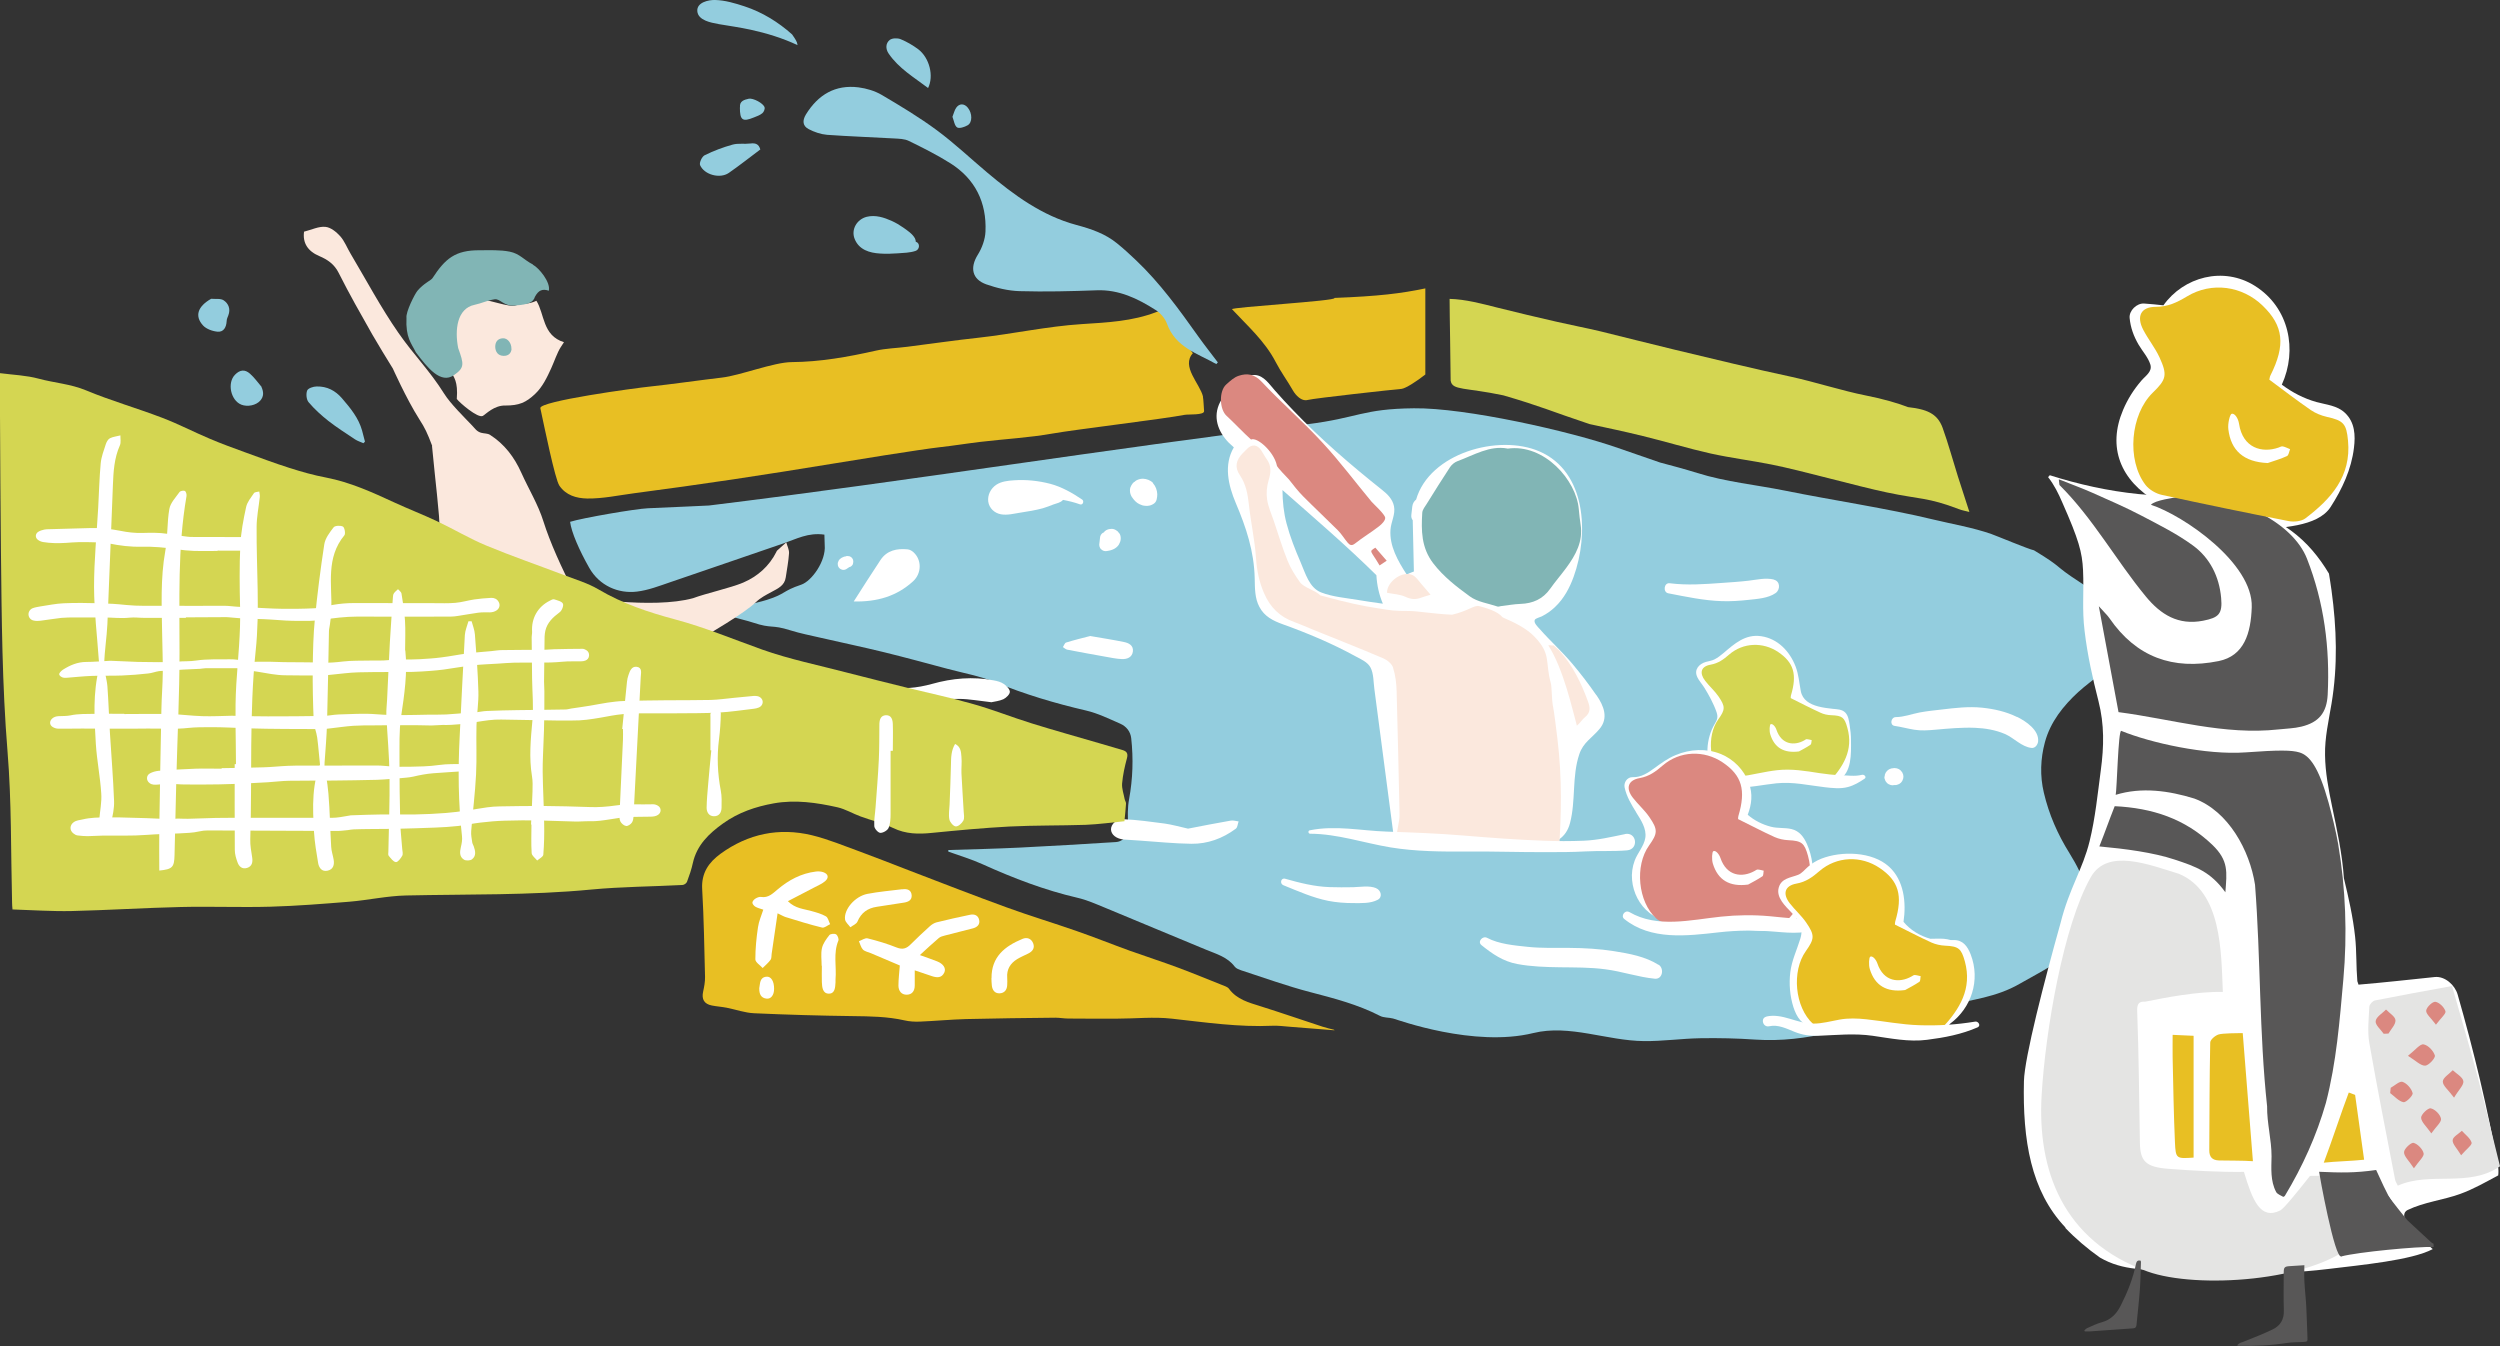 <?xml version="1.0" encoding="UTF-8"?>
<svg id="_レイヤー_2" data-name="レイヤー 2" xmlns="http://www.w3.org/2000/svg" viewBox="0 0 236.05 127.09">
  <rect x="0" y="0" width="236.05" height="127.09" fill="#333333" stroke="none"/>
  <defs>
    <style>
      .cls-1 {
        fill: #585757;
      }

      .cls-2 {
        fill: #d4d652;
      }

      .cls-3 {
        fill: #81b5b5;
      }

      .cls-4 {
        fill: #db8880;
      }

      .cls-5 {
        fill: #fbe8dd;
      }

      .cls-6 {
        fill: #e4e4e3;
      }

      .cls-7 {
        fill: #93cdde;
      }

      .cls-8 {
        fill: #fff;
      }

      .cls-9 {
        fill: #e8bf23;
      }
    </style>
  </defs>
  <g id="_デザイン" data-name="デザイン">
    <g>
      <g>
        <path class="cls-8" d="M183.78,60.74c.1-.07.08-.3.11-.45-.16-.03-.31-.09-.47-.09-.08,0-.17.07-.25.12-.95.53-2.19.43-2.68-1.03-.11-.34-.39-.62-.56-.53-.1.05-.14.63-.03.98.39,1.28,1.3,1.84,2.78,1.64.37-.21.76-.4,1.11-.64Z"/>
        <path class="cls-8" d="M179.12,73.48c.12-.08.1-.37.14-.56-.19-.04-.38-.11-.58-.11-.1,0-.21.09-.31.15-1.16.66-2.69.53-3.3-1.27-.14-.41-.48-.76-.69-.65-.12.06-.17.78-.04,1.21.48,1.57,1.6,2.26,3.42,2.02.46-.26.93-.49,1.36-.79Z"/>
        <path class="cls-8" d="M194.3,83.69c.12-.08.1-.37.14-.56-.19-.04-.38-.11-.58-.11-.1,0-.21.09-.31.15-1.16.66-2.69.53-3.3-1.27-.14-.41-.48-.76-.69-.65-.12.06-.17.78-.04,1.21.48,1.57,1.6,2.26,3.42,2.02.46-.26.93-.49,1.36-.79Z"/>
      </g>
      <g>
        <path class="cls-7" d="M196.27,65.31c.63-.58,1.34-1.08,1.99-1.63,2.48-2.1,2.02-6.37-.59-7.88-.46-.27-.9-.58-1.35-.87-2.5-1.62-1.44-1.26-4.27-2.97-.48-.09-3.57-1.38-4.03-1.54-1.78-.62-3.67-.93-5.49-1.37-4.29-1.04-9.64-1.84-13.97-2.72-2.77-.56-5.58-.82-8.3-1.67-1.16-.36-2.34-.68-3.52-.99-1.32-.46-2.64-.91-3.96-1.37-4.53-1.59-14.42-3.81-19.28-3.75-4.89.05-5.25.91-10.09,1.51-19.09,2.35-37.38,5.33-56.47,7.67-.72.03-1.43.06-2.15.1-1.21.05-2.41.11-3.62.16-1.17.05-6.21.92-7.34,1.28.12.97.85,2.66,1.81,4.35s2.75,2.45,4.49,2.24c1.09-.13,2.13-.54,3.16-.89,1.26-.43,2.51-.86,3.77-1.29,2.27-.78,4.54-1.56,6.82-2.34,1.35-.46,2.43-1.08,3.96-.86,0,.05.03.95.03,1,.13,1.49-1.23,3.4-2.23,3.73-1.79.6-1.43.86-3.23,1.43-1.15.36-3.13.71-4.28,1.09,0,.06,0,.12.01.18.4.13.8.27,1.21.39.57.17,1.16.29,1.73.48,1.87.62,1.69.15,3.56.74.92.29,1.87.47,2.81.69,2,.46,4.01.88,6.01,1.37,1.99.49,3.98,1.03,5.96,1.56,1.53.41,3.11.69,4.56,1.28,2.79,1.14,5.64,1.99,8.57,2.67,1.11.26,2.17.78,3.22,1.24.57.25.97.73,1.04,1.38.21,1.92.15,3.83-.2,5.74-.15.8-.14,1.65-.08,2.46.06.83-.38,1.55-1.19,1.6-3.01.19-6.03.37-9.05.52-2.25.11-4.5.16-6.75.23,0,.05,0,.1,0,.15,1.08.39,2.2.72,3.25,1.2,2.9,1.31,5.85,2.44,8.95,3.16.87.2,1.7.57,2.53.91,3.2,1.32,6.39,2.67,9.6,3.99.99.41,2.03.69,2.72,1.61.13.17.39.26.61.34,2.16.7,4.3,1.48,6.49,2.05,2.26.59,4.51,1.17,6.61,2.25.36.19.83.14,1.24.25.44.12,7.63,2.75,13.24,1.37,3.41-.84,6.95.73,10.44.76,1.78.02,3.55-.24,5.33-.27,1.73-.03,3.47.01,5.2.13,2.43.16,4.79-.13,7.14-.69,3.63-.85,7.25-1.75,10.9-2.54,2.35-.51,4.74-.79,6.87-2.02,1.04-.6,2.11-1.15,3.13-1.79,2.35-1.46,3.96-3.97,3.22-7.02-.3-1.24-.93-2.44-1.61-3.54-1.12-1.79-1.94-3.67-2.42-5.71-.38-1.6-.32-3.21.1-4.77.52-1.92,1.73-3.43,3.16-4.75Z"/>
        <g>
          <g>
            <path class="cls-9" d="M113.59,37.45c-.29-1.22-2.09-2.85-.96-4.1-.23-.28-.4-.6-.67-.79-1.07-.81-1.71-1.78-1.23-3.24-.61.05-1.12-.02-1.54.14-2.26.88-4.68.99-7.02,1.14-3.31.21-6.53.93-9.8,1.29-2.23.24-4.46.57-6.69.85-1,.13-2.02.15-2.99.37-2.62.59-5.24,1.06-7.94,1.08-1.68.01-4.89,1.27-6.58,1.46-1.74.2-4.99.66-6.73.84-1.49.15-10.56,1.39-10.42,2.05.36,1.67,1.39,6.74,1.8,7.32.62.9,1.58,1.19,2.63,1.21,1.47.02,2.99-.31,4.44-.5,1.53-.2,3.05-.41,4.57-.62,3.15-.44,6.31-.91,9.45-1.41,1.51-.24,3.02-.48,4.53-.73,1.6-.27,8.6-1.4,10.34-1.59,1.27-.14,2.54-.35,3.81-.5,2.27-.27,4.57-.39,6.82-.79,2.08-.37,10.57-1.39,12.44-1.76.36-.07,1.88.05,1.84-.36-.02-.22-.06-1.14-.11-1.36Z"/>
            <path class="cls-9" d="M125.99,28.14c.31.27-9.84.86-9.66,1.06,1.47,1.58,3.1,3.01,4.12,4.98.48.93,1.11,1.78,1.63,2.69.26.46.82,1.04,1.36.9.72-.18,8.14-.99,8.88-1.05.41-.04,1.49-.75,2.26-1.36v-8.13c-2.28.48-4.4.74-8.58.9Z"/>
            <path class="cls-5" d="M28.71,21.86c-.15,1.08.35,1.86,1.44,2.32.76.32,1.42.76,1.83,1.59.99,1.97,2.08,3.89,3.17,5.81.46.8,1.46,2.45,1.95,3.23-.1-.22,1.25,2.83,2.5,4.79.53.82.74,1.27,1.2,2.48-.02.03,0,.08,0,.13.08.83.17,1.66.25,2.49.14,1.34.29,2.68.4,4.02.07.85.03,1.72.14,2.56.32,2.48.84,4.9,2.28,7.02.1.15.23.31.38.41,2.37,1.55,5.03,2.46,7.66,3.42,1.39.5,2.79.97,4.16,1.51.87.34,1.66.77,2.65.33.81-.35,1.77-.39,2.55-.8,1.72-.91,3.37-1.95,5.04-2.95.46-.27,3.98-2.31,5.07-3.37.42-.41.97-.69,1.49-.97.59-.32,1.21-.59,1.32-1.36.11-.76.26-1.52.31-2.28.02-.34-.17-.69-.26-1.03-.29.26-.58.52-.87.78-.03.03-.05.07-.06.11-.68,1.36-1.77,2.32-3.14,2.91-1.18.5-3.53,1.02-4.73,1.47-3.76,1.04-11.05-.05-11.12-.36-1.33-2.54-2.4-4.96-3.01-6.89-.5-1.6-1.4-3.06-2.09-4.6-.66-1.47-1.59-2.7-2.95-3.57-.23-.15-.57-.12-.85-.2-.41-.12-.57-.4-.83-.67-.78-.82-2.06-2.07-2.66-3.03-1.38-2.2-2.83-3.6-4.31-5.73-1.66-2.39-3.03-4.97-4.52-7.48-.33-.55-.56-1.18-.98-1.65-.36-.4-.9-.84-1.4-.88-.63-.06-1.28.27-2.03.46Z"/>
            <path class="cls-5" d="M50.65,28.4c-.81.38-1.16.18-1.95.43-.7.22-2.41-.55-3.15-.49-1.61.12-2.46,1.63-2.74,3.03-.15.73.16,2.09.01,2.82-.03.16-.4.69-.3.82.34.61.74.98.61,2.66.26.35,1.99,1.85,2.46,1.6.27-.15,1.06-1.01,2.13-.98,1.27,0,1.93-.26,2.82-1.11.68-.64,1.12-1.56,1.51-2.42.25-.54.57-1.49.9-1.99.09-.13.17-.26.3-.46-2.05-.63-1.82-2.69-2.61-3.92Z"/>
            <g>
              <path class="cls-7" d="M19.92,28.22c-1.24.71-1.57,1.61-.75,2.51.31.34.91.55,1.39.59.56.04.81-.43.84-.99,0-.19.09-.38.16-.56.23-.59.01-1.12-.45-1.42-.3-.19-.78-.1-1.18-.14Z"/>
              <path class="cls-7" d="M34.33,41.83s.09-.09.13-.13c-.09-.35-.18-.7-.27-1.04-.33-1.19-1.09-2.11-1.88-3.03-.65-.76-1.43-1.16-2.41-1.14-.32,0-.82.17-.9.39-.12.31-.07.86.14,1.1.55.65,1.19,1.23,1.86,1.76.81.63,1.67,1.18,2.53,1.75.24.16.53.24.79.36Z"/>
              <path class="cls-7" d="M24.7,36.53c-.36-.42-.68-.88-1.09-1.24-.49-.44-.96-.38-1.42.09-.76.77-.41,2.43.6,2.83.59.23,1.39.06,1.78-.38.35-.4.33-.81.12-1.29Z"/>
            </g>
            <path class="cls-3" d="M50.33,24.98c-.87-.44-1.25-1.03-2.21-1.22-.91-.18-1.88-.13-2.82-.13-2.33-.02-3.27.8-4.47,2.64-.12.19-.83.49-1.41,1.18-.26.31-1.12,2.01-1.04,2.56-.09,1.87.46,2.39.88,3.25,1.11,1.48,2.36,3.03,3.6,2.16,1.02-.71.95-1.03.4-2.56-.33-1.68-.13-3.73,1.55-4.08.67-.14,1.21-.42,1.89-.52.55-.08.86.71,1.97.58,1.19-.08,1.68-.28,1.84-.82.33-.61.7-.78,1.31-.57.19-.81-.95-2.17-1.51-2.46Z"/>
            <path class="cls-2" d="M136.98,35.97c.15.9,1.36.6,4.97,1.36,3.61,1.05,4.52,1.51,8.13,2.71,2.2.48,2.99.63,5.04,1.13,2.14.52,4.25,1.17,6.4,1.65,1.9.42,3.84.66,5.74,1.04,2.83.56,8.09,2.05,10.92,2.64,3.12.66,3.81.44,6.8,1.58.28.11.59.16.97.26-.39-1.21-.75-2.29-1.09-3.37-.48-1.53-.9-3.08-1.44-4.58-.51-1.39-1.55-1.75-3.27-1.95-.86-.34-2.33-.78-4.03-1.11-2.04-.4-4.9-1.3-6.93-1.74-3.7-.79-7.38-1.69-11.06-2.57-2.35-.56-4.69-1.17-7.04-1.74-1.35-.32-2.72-.58-4.07-.89-1.88-.43-3.75-.87-5.62-1.34-1.51-.38-3.01-.79-4.53-.83,0,1.5.1,6.3.1,7.74Z"/>
            <path class="cls-3" d="M48.3,32.95c-.03.38-.28.67-.77.65-.52-.02-.76-.39-.77-.86,0-.45.23-.78.73-.8.43-.02.81.44.8,1Z"/>
            <path class="cls-8" d="M93.57,66.3c-1.09-.12-2.03-.3-2.97-.31-.91-.01-1.84.04-2.71.26-1.38.35-2.7.45-4.02-.14-.26-.12-.52-.31-.68-.55-.11-.16-.11-.46-.04-.65.04-.09.37-.13.56-.09,1.46.29,2.86.15,4.31-.25,1.88-.53,3.84-.71,5.8-.33.33.06.69.15.96.34.25.17.57.49.57.74,0,.24-.34.57-.61.7-.4.18-.86.22-1.16.29Z"/>
            <path class="cls-8" d="M112.18,78.24c1.28-.25,2.66-.52,4.04-.76.23-.04.49.05.73.08-.09.24-.1.57-.27.69-1.24.92-2.66,1.44-4.19,1.42-1.62-.02-3.24-.19-4.86-.3-.49-.03-.98-.06-1.48-.1-.73-.05-1.25-.46-1.25-.97,0-.47.51-.99,1.19-.95,1.3.06,2.59.24,3.88.41.69.1,1.37.29,2.2.48Z"/>
            <path class="cls-8" d="M129.94,83.86c-.67-.27-1.46-.11-2.17-.09-.76.02-1.5.01-2.25-.01-1.43-.05-2.81-.4-4.18-.79-.4-.11-.53.46-.17.61,1.38.56,2.79,1.19,4.25,1.48.76.15,1.57.21,2.35.21.77,0,1.62.05,2.31-.31.5-.26.3-.92-.14-1.09Z"/>
            <path class="cls-8" d="M167.49,54.72c-.78-.19-1.62.02-2.4.11-.84.1-1.68.15-2.51.21-1.66.12-3.27.24-4.93.03-.54-.07-.66.85-.13.95,1.66.32,3.37.69,5.06.74.84.03,1.68-.03,2.51-.12.83-.09,1.86-.15,2.56-.64.46-.32.46-1.12-.17-1.27Z"/>
            <path class="cls-8" d="M156.6,91.1c-1.25-.79-2.76-1.06-4.2-1.29-1.4-.22-2.8-.3-4.21-.31-1.32-.01-2.63.04-3.95-.1-1.24-.13-2.72-.26-3.83-.85-.42-.22-.94.36-.53.69,1.03.83,2.04,1.53,3.37,1.78,1.32.25,2.68.29,4.02.31,1.44.02,2.87,0,4.3.19,1.58.2,3.1.74,4.68.89.74.07.9-.97.36-1.32Z"/>
            <path class="cls-8" d="M190.45,67.7c-1.04-.51-2.15-.76-3.3-.88-1.27-.13-2.53.02-3.79.17-.7.08-1.4.15-2.1.28-.78.15-1.46.43-2.26.44-.46,0-.6.76-.11.83.63.09,1.23.26,1.85.36.66.11,1.33.06,1.99,0,1.25-.11,2.49-.23,3.75-.18.96.04,1.93.2,2.82.58.86.37,1.58,1.22,2.52,1.32.35.04.59-.32.62-.62.1-1.06-1.15-1.9-1.98-2.31Z"/>
            <path class="cls-8" d="M102.92,60.05c1.16.2,2.19.36,3.21.57.45.09.9.32.84.88-.07.58-.56.75-1.05.73-.53-.02-1.05-.14-1.58-.23-1.19-.21-2.39-.43-3.58-.66-.14-.03-.27-.16-.4-.24.1-.15.17-.39.3-.43.77-.24,1.55-.43,2.25-.61Z"/>
            <path class="cls-8" d="M80.62,56.79c2.19.05,4.05-.49,5.6-1.91.79-.73.84-1.99.04-2.73-.15-.14-.36-.26-.56-.28-1.01-.1-1.95.09-2.56,1-.86,1.29-1.69,2.61-2.53,3.92Z"/>
            <g>
              <g>
                <path class="cls-8" d="M160.25,63.92c.17.36.47.68.68,1.02.22.35.42.71.61,1.07.2.4.4.82.54,1.24.16.5.05.72-.2,1.14-.76,1.3-.99,3.34-.04,4.63.54.72,1.46.73,2.29.72.94-.01,1.88-.16,2.82-.21,1.94-.12,3.17-.21,5.03.31.43.12,1.63.14,1.67-.21,1.2-.71,1.13-2.45,1.12-3.72,0-.49-.05-.99-.13-1.47-.06-.39-.12-.87-.42-1.17-.3-.3-.76-.3-1.15-.34-.47-.05-.94-.11-1.4-.23-.79-.21-1.48-.6-1.64-1.45-.15-.79-.2-1.56-.49-2.32-.55-1.43-1.68-2.63-3.25-2.86-1.5-.22-2.52.71-3.58,1.61-.25.21-.52.42-.81.57-.27.14-.55.17-.84.25-.64.19-1.13.73-.81,1.41Z"/>
                <path class="cls-2" d="M169.08,65.93c0-.09,0-.18.02-.26.6-1.99.27-3.11-1.21-4.11-1.43-.96-3.3-.9-4.62.24-.54.47-1.03.83-1.76.96-.91.16-1.08.78-.51,1.52.39.51.89.94,1.25,1.46.68.99.65,1.26-.02,2.2-1.1,1.55-.86,4.31.55,5.6.27.25.72.41,1.09.42,3.08-.44,4.55-.77,7.86.22.33,0,.77-.12.98-.35,1.32-1.43,2.31-3,1.72-5.1-.27-.99-.47-1.16-1.52-1.2-.35-.01-.72-.09-1.03-.24-.92-.42-1.81-.88-2.81-1.38Z"/>
              </g>
              <path class="cls-8" d="M160.6,72.87c2.18,1.21,4.89.1,7.21-.15,1.35-.15,2.66.07,3.99.28.65.1,1.29.17,1.95.19.7.02,1.37.14,2.05-.03.23-.06.47.21.26.36-.47.32-1,.64-1.58.79-.69.19-1.48.1-2.18.02-1.55-.18-2.99-.53-4.57-.37-2.45.26-5.6,1.17-7.5-.67-.21-.2.05-.59.37-.42Z"/>
              <path class="cls-8" d="M177.92,73.34c0,.11.02.21.07.31.02.07.05.13.1.18.06.09.13.16.23.21.06.03.13.05.19.08.11.03.21.04.32.01.03,0,.05,0,.08-.01.03,0,.06,0,.09,0-.03,0-.07,0-.1.01,0,0,.01,0,.02,0,.07,0,.13,0,.2-.03h0s0,0,0,0c.04-.01.08-.02.11-.04.07-.02.13-.05.18-.1.06-.04.11-.08.14-.14.05-.05.08-.11.1-.18.05-.1.07-.2.07-.31,0-.07-.02-.14-.03-.21-.03-.06-.05-.13-.08-.19-.04-.05-.08-.11-.13-.16,0,0,0,0,0-.01,0,0,0,0,0,0,0,0,0,0,0,0-.06-.04-.11-.09-.17-.13-.07-.03-.13-.06-.2-.08,0,0,0,0,0,0h0c-.07-.01-.15-.02-.22-.03,0,0,0,0-.01,0,0,0-.02,0-.03,0,0,0,0,0,0,0-.07,0-.15.02-.22.03,0,0,0,0-.01,0,0,0-.02,0-.03,0,0,0,0,0,0,0-.06.02-.14.06-.2.08,0,0,0,0-.01,0,0,0-.02,0-.02.01-.06.04-.12.09-.18.14-.1.1-.17.22-.21.35,0,.07-.02.14-.03.21Z"/>
            </g>
            <g>
              <path class="cls-8" d="M154.48,76.7c.44.7,1.01,1.54.87,2.41-.12.77-.73,1.42-1,2.14-.22.58-.31,1.22-.25,1.84.11,1.21.69,2.36,1.66,3.12,1.21.95,2.76,1.03,4.23,1.16,1.72.15,3.44.3,5.15.44,1.5.12,3.17.34,4.29-.87,1.77-1.93,2.24-4.87,1.18-7.25-.3-.67-.71-1.23-1.46-1.41-.63-.15-1.29-.05-1.94-.22-.78-.2-1.56-.58-2.19-1.13.37-.97.5-1.97.1-3.03-.47-1.23-1.44-2.22-2.65-2.71-1.36-.55-2.9-.46-4.25.1-.74.31-1.36.76-2,1.23-.62.45-1.26.89-2.06.86-.53-.02-.87.52-.76.99.19.86.63,1.59,1.09,2.33Z"/>
              <path class="cls-4" d="M164.11,77.36c0-.11,0-.22.03-.32.73-2.44.33-3.83-1.48-5.05-1.75-1.18-4.05-1.11-5.68.3-.66.57-1.27,1.02-2.17,1.18-1.11.2-1.33.96-.63,1.86.48.62,1.09,1.15,1.54,1.8.84,1.22.8,1.55-.02,2.71-1.36,1.9-1.05,5.3.68,6.88.33.31.88.5,1.34.52,3.22.13,6.44.22,9.66.27.41,0,.95-.14,1.21-.43,1.63-1.76,2.83-3.69,2.12-6.27-.34-1.21-.58-1.42-1.87-1.48-.43-.02-.88-.12-1.27-.29-1.13-.51-2.22-1.09-3.46-1.7Z"/>
              <path class="cls-8" d="M153.85,86.12c2.64,1.54,5.78.73,8.65.43,1.53-.16,3.07-.18,4.61-.04,1.54.14,3.07.39,4.59.02.54-.13.87.53.41.84-1.33.89-2.96.73-4.5.6-1.78-.15-3.55-.14-5.32.06-3.02.34-6.41.77-8.93-1.26-.36-.29.07-.89.48-.65Z"/>
            </g>
            <g>
              <path class="cls-8" d="M197.95,100.44c.05-.18.19-.32.38-.38.02,0,.05-.01.07-.02,0,0,.01,0,.02,0,0,0,0,0,.01,0,.05-.03.11-.04.17-.04.09-.02.18-.02.26.01.02,0,.04.01.06.02.08.02.16.06.22.12.07.05.13.11.17.18.05.07.07.16.08.24.02.09.02.17-.01.26-.02.05-.04.1-.07.16-.06.1-.14.18-.23.23-.05.02-.1.04-.16.07-.12.03-.23.03-.35,0-.02,0-.04,0-.06,0-.05-.02-.11-.04-.16-.07-.08-.04-.14-.1-.19-.17,0,0,0,0,0-.01,0,0,0,0-.01,0-.02-.02-.03-.03-.05-.05-.13-.14-.19-.34-.14-.52Z"/>
              <g>
                <path class="cls-8" d="M169.04,91.8c-.13,1.09-.04,2.23.29,3.28.3.94.81,1.74,1.84,1.94,1.15.21,2.38.19,3.55.27,1.25.08,2.5.17,3.75.25,1.22.08,2.49.27,3.71.23.79-.02,1.44-.48,1.96-1.12,1.98-1.47,2.88-4.08,1.93-6.54-.3-.76-.73-1.37-1.62-1.35-.09,0-.18,0-.27,0-.2-.06-.42-.1-.65-.12-.43-.03-.85,0-1.26,0-1.01-.28-1.89-.82-2.54-1.6.27-1.82.05-3.92-1.37-5.21-1.58-1.44-4.49-1.5-6.4-.75-.47.19-.88.44-1.26.77-.3.26-.55.6-.92.75-.72.28-1.58.32-1.83,1.2-.27.94.62,1.75,1.2,2.36.74.78,1.17,1.38.83,2.49-.33,1.07-.8,2.02-.94,3.15Z"/>
                <path class="cls-9" d="M178.92,87.32c0-.11,0-.22.03-.32.73-2.44.33-3.83-1.48-5.05-1.75-1.18-4.05-1.11-5.68.3-.66.57-1.27,1.02-2.17,1.18-1.11.2-1.33.96-.63,1.86.48.62,1.09,1.15,1.54,1.8.84,1.22.8,1.55-.02,2.71-1.36,1.9-1.05,5.3.68,6.88.33.31.88.5,1.34.52,3.22.13,6.44.22,9.66.27.41,0,.95-.14,1.21-.43,1.63-1.76,2.83-3.69,2.12-6.27-.34-1.21-.58-1.42-1.87-1.48-.43-.02-.88-.12-1.27-.29-1.13-.51-2.22-1.09-3.46-1.7Z"/>
              </g>
              <path class="cls-8" d="M166.78,95.98c1.53-.34,2.89.68,4.42.67.85,0,1.66-.23,2.49-.38.84-.15,1.67-.12,2.52-.03,1.68.18,3.33.51,5.02.56,1.79.06,3.49-.05,5.27-.34.3-.05.56.39.23.54-1.54.67-3.13.97-4.79,1.18-1.7.22-3.43-.14-5.11-.38-1.75-.25-3.41-.07-5.16,0-.78.03-1.5-.08-2.22-.37-.77-.31-1.56-.72-2.41-.53-.59.13-.85-.78-.25-.91Z"/>
            </g>
          </g>
          <path class="cls-8" d="M170.95,70.32c.09-.07.08-.29.11-.44-.15-.03-.31-.08-.46-.09-.08,0-.17.07-.25.12-.92.52-2.14.42-2.62-1.01-.11-.33-.38-.6-.55-.52-.09.05-.14.62-.03.96.38,1.24,1.27,1.8,2.71,1.61.36-.2.74-.39,1.08-.63Z"/>
          <path class="cls-8" d="M166.4,82.75c.12-.08.09-.36.13-.54-.19-.04-.38-.1-.57-.11-.1,0-.2.09-.3.14-1.14.64-2.63.52-3.22-1.24-.14-.4-.47-.74-.67-.63-.12.06-.17.76-.04,1.18.47,1.53,1.56,2.21,3.33,1.97.45-.25.91-.48,1.33-.77Z"/>
          <path class="cls-8" d="M181.22,92.71c.12-.08.09-.36.13-.54-.19-.04-.38-.1-.57-.11-.1,0-.2.09-.3.14-1.14.64-2.63.52-3.22-1.24-.14-.4-.47-.74-.67-.63-.12.06-.17.76-.04,1.18.47,1.53,1.56,2.21,3.33,1.97.45-.25.91-.48,1.33-.77Z"/>
        </g>
        <g>
          <path class="cls-2" d="M0,35.21c0,1.3,0,2.67,0,4.04.03,4.29.04,8.58.09,12.87.07,6.28.11,12.55.62,18.83.39,4.74.31,9.51.43,14.27,0,.21.02.41.04.65,1.9.06,3.74.19,5.58.15,3.43-.08,6.85-.3,10.28-.38,2.83-.07,5.67.05,8.5-.03,2.48-.07,4.96-.27,7.44-.47,1.79-.15,3.57-.55,5.36-.59,5.83-.13,11.67,0,17.49-.56,2.85-.27,5.73-.28,8.6-.43.16,0,.39-.16.44-.31.22-.58.42-1.17.55-1.77.38-1.69,1.51-2.77,2.85-3.73,1.45-1.04,3.07-1.59,4.8-1.9,2.03-.36,4.02-.07,5.99.37.76.17,1.46.6,2.2.87,1.02.38,2.1.62,3.07,1.09,1.2.58,2.4.59,3.67.46,2.43-.24,4.86-.47,7.3-.6,2.4-.12,4.81-.08,7.21-.16,1.23-.05,2.46-.22,3.66-.34.06-.62.12-1.15.15-1.68,0-.13-.1-.27-.13-.41-.09-.49-.28-.99-.24-1.48.07-.81.25-1.61.46-2.39.12-.45-.04-.65-.42-.76-.74-.22-1.47-.44-2.21-.65-2.13-.62-4.28-1.22-6.4-1.88-1.84-.57-3.63-1.29-5.48-1.81-2.05-.59-4.15-1.03-6.23-1.54-1.91-.47-3.82-.95-5.73-1.44-2.67-.7-5.39-1.25-7.98-2.17-2.74-.98-5.42-2.1-8.23-2.85-2.51-.67-4.95-1.49-7.22-2.83-1-.59-2.15-.93-3.25-1.35-2.44-.93-4.91-1.78-7.32-2.78-1.6-.66-3.09-1.56-4.66-2.3-1.33-.63-2.71-1.16-4.05-1.78-2.08-.96-4.16-1.91-6.44-2.35-1.17-.22-2.33-.55-3.46-.91-1.42-.45-2.82-.98-4.23-1.49-1.1-.4-2.2-.8-3.28-1.26-1.52-.64-2.99-1.41-4.52-1.99-2.38-.91-4.84-1.61-7.19-2.59-1.45-.6-2.99-.7-4.47-1.1-1.14-.31-2.35-.35-3.66-.52Z"/>
          <g>
            <g>
              <path class="cls-8" d="M15.04,82.2c0-1.35-.02-2.69,0-4.04.06-3.73.12-7.46.2-11.19.02-1.15.12-2.31.13-3.46.01-1.22-.04-2.44-.06-3.67-.04-2.61-.17-5.22.3-7.83.24-1.3.15-2.65.38-3.95.1-.58.6-1.09.96-1.6.08-.11.39-.17.51-.1.11.06.18.33.15.49-.85,4.91-.65,9.85-.66,14.8,0,3.96-.2,7.93-.3,11.89-.06,2.4-.12,4.8-.17,7.2-.03,1.15-.19,1.33-1.45,1.46Z"/>
              <path class="cls-8" d="M22.28,72.15c0-2.51-.12-5.02.03-7.52.15-2.41.42-4.81.36-7.24-.05-1.97-.07-3.94.02-5.91.06-1.21.29-2.42.55-3.61.1-.47.46-.89.74-1.31.08-.11.33-.11.5-.15.02.17.07.34.05.51-.1.95-.3,1.9-.3,2.85-.03,3.9.32,7.84-.09,11.69-.62,5.93-.32,11.86-.51,17.79-.02.57.1,1.15.18,1.71.07.45-.01.84-.48.99-.45.14-.76-.12-.9-.52-.14-.38-.26-.78-.26-1.18-.02-2.7-.01-5.4-.01-8.1.04,0,.08,0,.11,0Z"/>
              <path class="cls-8" d="M9.37,77.4c.07-.83.25-1.67.19-2.49-.1-1.56-.41-3.1-.51-4.66-.15-2.42-.29-4.84.32-7.23.05-.21-.02-.46-.04-.69-.16-2.31-.44-4.61-.45-6.92,0-2.48.25-4.96.39-7.45.08-1.41.11-2.83.24-4.23.06-.61.29-1.2.48-1.79.07-.21.21-.47.39-.56.3-.15.66-.18.99-.27-.01.32.07.67-.05.94-.54,1.21-.61,2.49-.66,3.77-.18,4.37-.33,8.74-.52,13.11-.06,1.26-.27,2.51-.3,3.76-.02.69.24,1.39.3,2.09.11,1.47.15,2.95.24,4.43.13,2.14.31,4.27.39,6.41.03.69-.13,1.41-.29,2.09-.05.21-.49.54-.61.48-.27-.12-.46-.44-.68-.68.06-.04.12-.07.17-.11Z"/>
              <path class="cls-8" d="M38.27,61.41c.22,2.11-.09,4.18-.4,6.26-.2,1.36-.14,2.77-.15,4.16,0,1.93.02,3.85.07,5.78.02.85.13,1.7.19,2.56.02.21.09.47,0,.63-.14.25-.42.62-.6.6-.25-.03-.48-.36-.68-.6-.07-.08-.03-.25-.03-.38.04-2.38.14-4.75.11-7.13-.02-1.92-.21-3.85-.3-5.77-.02-.49.05-.98.07-1.47.09-1.79.16-3.59.26-5.38.08-1.43.19-2.86.29-4.29,0-.13.03-.27.1-.37.1-.14.25-.26.38-.38.12.14.31.26.33.42.14.84.28,1.69.33,2.54.06.94.01,1.88.01,2.83Z"/>
              <path class="cls-8" d="M44.53,58.66c.11.41.28.82.31,1.24.14,1.79.28,3.59.33,5.39.03,1.07-.15,2.13-.18,3.2-.04,1.54.04,3.09-.04,4.63-.09,1.79-.32,3.57-.46,5.36-.03.35.05.72.1,1.07.02.12.1.24.14.36.16.44.25.92-.17,1.23-.17.13-.57.14-.75.03-.45-.28-.4-.74-.29-1.21.08-.33.14-.68.1-1.01-.35-3.12-.38-6.24-.22-9.37.16-3.21.31-6.42.49-9.62.03-.44.22-.87.34-1.3.1,0,.19,0,.29,0Z"/>
              <path class="cls-8" d="M50.14,77.85c.05-1.05.11-2.1.14-3.15.01-.47.03-.95-.05-1.41-.29-1.76-.12-3.5.04-5.25.12-1.31-.01-2.64-.03-3.96-.02-1.31-.03-2.61-.04-3.92,0-.17.05-.34.04-.51-.08-1.27.53-2.36,1.67-2.93.13-.07.3-.17.42-.13.3.1.72.19.82.41.09.19-.1.67-.32.82-.62.46-1.16.96-1.34,1.74-.04.18-.06.37-.07.56-.02,1.41-.04,2.82-.05,4.24,0,.3.03.6.03.9,0,.96,0,1.92-.02,2.88,0,.55-.03,1.1-.05,1.66-.03,1.03-.1,2.05-.09,3.08.02,1.62.12,3.25.14,4.87.02.98,0,1.97-.08,2.95-.02.2-.37.37-.58.55-.18-.23-.5-.45-.52-.7-.06-.9-.02-1.8-.02-2.7-.03,0-.05,0-.08,0Z"/>
              <path class="cls-8" d="M30.46,72.79c-.13-.28-.22-.41-.24-.54-.1-.87-.15-1.74-.27-2.61-.07-.53-.31-1.04-.33-1.56-.07-1.69-.11-3.38-.09-5.07.02-1.52.05-3.05.2-4.56.23-2.36.53-4.72.89-7.06.09-.57.51-1.12.88-1.6.13-.17.66-.19.88-.07.16.09.26.67.14.82-1.76,2.12-1.17,4.63-1.23,7.04-.01.46-.08.93-.14,1.39-.02.21-.09.42-.09.63-.06,2.89-.1,5.78-.18,8.67-.04,1.28-.15,2.56-.24,3.84-.01.18-.1.35-.19.67Z"/>
              <path class="cls-8" d="M58.75,68.84c.15-1.49.3-2.98.45-4.47.02-.21.07-.43.14-.63.13-.39.3-.85.79-.78.53.08.39.58.37.95-.22,4.36-.45,8.72-.68,13.08-.01.23-.03.5-.15.67-.11.17-.38.35-.55.33-.21-.03-.45-.24-.55-.44-.1-.21-.08-.5-.07-.76.1-2.31.21-4.62.32-6.93.02-.34,0-.69,0-1.03h-.08Z"/>
              <path class="cls-8" d="M84.09,70.88c0,1.99,0,3.98,0,5.97,0,.44-.02.92-.19,1.32-.1.24-.52.48-.78.47-.21-.01-.55-.39-.57-.63-.04-.59.08-1.19.12-1.78.11-1.51.24-3.02.31-4.53.05-1.09.04-2.18.05-3.27,0-.44.1-.87.61-.9.54-.02.65.44.66.86.03.83,0,1.67,0,2.5h-.23Z"/>
              <path class="cls-8" d="M30.5,71.49c.19,1.23.42,2.33.51,3.45.14,1.66.16,3.34.26,5.01.02.4.16.8.23,1.2.09.5-.03.94-.57,1.06-.53.12-.81-.26-.89-.71-.16-.97-.33-1.95-.39-2.92-.13-2.35-.27-4.71.85-7.07Z"/>
              <path class="cls-8" d="M67.08,70.83c0-1.05,0-2.1,0-3.14,0-.13-.03-.29.04-.38.16-.22.36-.4.55-.59.14.22.39.43.39.65-.01.81-.07,1.62-.17,2.43-.21,1.63-.14,3.24.17,4.86.1.52.08,1.07.07,1.6-.01.45-.22.82-.73.81-.46-.01-.68-.38-.68-.8.01-.73.08-1.45.14-2.17.09-1.08.2-2.17.3-3.25-.03,0-.06,0-.09-.01Z"/>
              <path class="cls-8" d="M90.18,70.24c.56.28.56.78.6,1.23.05.51-.02,1.03,0,1.54.06,1.2.14,2.39.21,3.59.02.3.09.65-.03.88-.14.26-.48.57-.72.55-.22-.01-.55-.4-.6-.66-.09-.45,0-.94.02-1.41.04-1.26.11-2.52.13-3.78.01-.66.02-1.32.39-1.94Z"/>
            </g>
            <g>
              <path class="cls-8" d="M11.74,67.42c1.44,0,2.87-.03,4.31,0,1.02.03,2.03.17,3.05.2.93.03,1.85-.02,2.78-.04.27,0,.55.01.82.02.87.02,1.74.04,2.6.04,1.72,0,3.43-.01,5.15-.04.5,0,1-.12,1.5-.14,1.2-.03,2.41-.12,3.6-.02,1.63.13,3.25.07,4.87.04.57,0,1.15,0,1.72-.02.69-.04,1.38-.11,2.06-.16.22-.02.45,0,.67-.03.37-.04.74-.13,1.11-.14.97-.04,1.94-.07,2.91-.08,1.5-.02,3-.03,4.5-.06.18,0,.36-.06.54-.09.6-.09,1.2-.17,1.79-.27.55-.09,1.11-.21,1.66-.29.51-.07,1.02-.14,1.53-.15,1.33-.04,2.67-.06,4-.07,1.39-.01,2.79,0,4.18-.03.74-.02,1.47-.13,2.21-.2.62-.06,1.25-.12,1.87-.18.11,0,.23,0,.34.02.27.05.47.25.5.49.03.25-.12.49-.38.59-.14.06-.3.09-.45.11-1.11.13-2.21.3-3.32.36-1.32.07-2.64.06-3.95.07-.94,0-1.89,0-2.83,0-.76,0-1.52,0-2.28.08-.7.06-1.4.21-2.09.33-.88.15-1.77.29-2.67.27-.51,0-1.03.01-1.54,0-1.73-.03-3.45-.06-5.18-.09-.79-.02-1.56.11-2.33.23-1.06.16-2.12.31-3.2.28-.35,0-.71.05-1.06.05-.52,0-1.04-.03-1.56-.03-1.31,0-2.62,0-3.92.02-.63,0-1.27,0-1.9.04-.72.05-1.44.16-2.15.24-.29.03-.59.08-.88.07-2.29-.01-4.58,0-6.87-.07-1.2-.04-2.4-.12-3.6-.11-.69,0-1.38,0-2.06.07-1.3.15-2.59.04-3.89.06-2.05.03-4.11,0-6.16,0-.75,0-1.49.02-2.24.01-.18,0-.37-.06-.53-.16-.31-.19-.31-.55-.05-.79.17-.16.39-.22.62-.23.36-.02.74,0,1.09-.07.78-.17,1.56-.13,2.34-.15.91-.02,1.82,0,2.73,0,0-.01,0-.02,0-.03Z"/>
              <path class="cls-8" d="M11.28,77.18c.85.02,1.7.04,2.56.07.7.02,1.4.07,2.1.09.28,0,.57-.05.85-.05.32,0,.63.03.95.02.87-.02,1.75-.06,2.62-.08,1-.02,1.99-.01,2.99-.01,2.66,0,5.32,0,7.98,0,.56,0,1.09-.12,1.64-.21.08-.02.17-.03.25-.03.95-.03,1.9-.07,2.84-.08,1.05-.01,2.1.02,3.15,0,.97-.02,1.94-.06,2.91-.14,1.3-.1,2.58-.34,3.87-.53.39-.06.79-.08,1.19-.09,1.37-.02,2.73-.05,4.1-.04,1.45.01,2.89.05,4.34.1.86.04,1.71-.03,2.55-.15,1.17-.17,2.33-.07,3.5-.11.15,0,.31.05.44.13.35.2.35.65.02.87-.21.14-.44.16-.68.17-.75.02-1.5,0-2.25.05-.53.03-1.06.11-1.59.2-.64.1-1.28.2-1.93.18-.45-.01-.91.04-1.37.03-1.1-.02-2.21-.08-3.31-.1-1.12-.02-2.24-.02-3.36.02-.76.02-1.53.09-2.29.18-.7.08-1.39.24-2.1.32-.71.08-1.43.12-2.15.15-1.29.05-2.58.09-3.87.12-.85.02-1.7,0-2.56.02-.43,0-.86.02-1.29.03-.18,0-.36.05-.54.07-.34.03-.67.08-1.01.08-1.71,0-3.42-.02-5.13-.02-2.36-.01-4.73-.02-7.09-.03-.26,0-.54.03-.79.09-.63.15-1.27.15-1.9.19-1.02.05-2.05.06-3.07.14-1.4.11-2.8.05-4.2.07-.46,0-.92.05-1.38.05-.32,0-.64-.03-.96-.07-.13-.02-.26-.09-.37-.18-.39-.29-.37-.79.02-1.07.25-.18.55-.19.84-.26.75-.18,1.51-.19,2.27-.19.4,0,.8,0,1.21,0,0,0,0,0,0-.01Z"/>
              <path class="cls-8" d="M10.44,62.39c.67.03,1.64.07,2.61.11.03,0,.05,0,.08,0,1.21,0,2.42.07,3.63-.03.58-.05,1.17-.01,1.75-.1,1.06-.16,2.13-.1,3.19-.12.49-.01.96.07,1.43.18.15.03.3.06.44.06.63,0,1.25-.02,1.88-.01.46,0,.92.04,1.38.04,1.2.02,2.4,0,3.6.05.65.02,1.3-.03,1.94-.11.85-.1,1.7-.07,2.55-.09.58-.01,1.16.02,1.74-.04,1-.11,2-.03,3-.09.67-.04,1.35-.08,2.02-.17.82-.1,1.63-.27,2.44-.37.74-.1,1.49-.15,2.24-.22.35-.03.7-.1,1.05-.1,1.33-.02,2.66-.02,3.99-.03.31,0,.62-.05.93-.05.89-.02,1.79-.04,2.68-.04.11,0,.24.06.34.12.19.11.28.29.27.51-.01.23-.14.4-.35.48-.12.05-.26.07-.39.07-.59.02-1.18-.02-1.77.04-1.53.15-3.05.05-4.58.09-.51.01-1.01.06-1.52.09-.78.05-1.55.07-2.33.16-.94.1-1.86.27-2.8.4-.39.05-.79.09-1.18.12-.59.04-1.18.09-1.76.1-1.69.02-3.39,0-5.08.04-.88.02-1.75.15-2.62.23-.3.03-.6.07-.9.07-1.14,0-2.28,0-3.43-.02-.86-.01-1.7-.19-2.55-.33-.67-.11-1.34-.18-1.99-.34-.04,0-.07,0-.11,0-.94,0-1.88,0-2.82,0-.19,0-.37.05-.56.06-.52.03-1.05.04-1.57.07-.51.03-1.02.08-1.52.11-.26.02-.53,0-.79.04-.34.05-.67.19-1.02.22-.81.09-1.63.16-2.45.19-.96.04-1.92,0-2.88.04-.76.03-1.53.11-2.29.17-.22.02-.44.03-.63-.12-.17-.14-.19-.23-.05-.4.07-.08.16-.17.25-.23.68-.43,1.39-.74,2.22-.74.65,0,1.31-.06,2.26-.11Z"/>
              <path class="cls-8" d="M17.57,58.34c-1.3,0-2.61,0-3.91,0-.48,0-.96-.07-1.43-.02-.81.09-1.62-.02-2.42-.02-.9,0-1.8,0-2.7,0-.44,0-.88,0-1.32.04-.66.07-1.31.19-1.97.27-.21.03-.44.03-.65-.02-.29-.06-.47-.3-.48-.57-.01-.24.14-.5.41-.6.22-.08.47-.12.7-.16.74-.11,1.48-.27,2.23-.3,1.12-.05,2.25-.03,3.38,0,.83.02,1.66.07,2.48.16,1.15.12,2.29.07,3.44.08,1.97.01,3.95,0,5.92,0,.35,0,.7.06,1.05.08.57.03,1.13.06,1.7.09.85.04,1.7.1,2.55.11,1.06.01,2.11.01,3.17-.05.56-.03,1.11-.21,1.67-.31.67-.12,1.35-.18,2.03-.18,2.5,0,5.01.01,7.51.01.69,0,1.38.03,2.06-.03.6-.05,1.19-.23,1.78-.32.53-.08,1.07-.12,1.61-.15.28-.01.54.1.69.36.18.29.1.63-.18.82-.19.13-.4.18-.62.19-.37,0-.74-.02-1.11.03-.63.08-1.26.21-1.89.3-.24.04-.48.07-.72.07-2.94,0-5.88.02-8.82,0-1.13,0-2.24.14-3.35.31-.36.06-.72.07-1.09.09-.31.01-.62-.01-.93,0-.92.02-1.84-.05-2.76-.12-.85-.06-1.71-.06-2.57-.1-.38-.02-.76-.06-1.14-.09-.17-.01-.34-.04-.51-.04-1.28,0-2.55.01-3.83.02,0,.01,0,.03,0,.04Z"/>
              <path class="cls-8" d="M20.91,72.53c1.32-.02,2.65-.04,3.97-.08.77-.02,1.54-.11,2.31-.14.52-.03,1.05-.02,1.58-.02,2.28,0,4.56-.01,6.84-.01.45,0,.9.06,1.34.09.18.01.35.03.53.03.84,0,1.68,0,2.52-.04.49-.02.97-.06,1.46-.13.78-.11,1.56-.08,2.34-.09.11,0,.21.01.32.03.06,0,.12.02.16.06.08.07.21.17.2.24-.02.1-.13.21-.22.26-.1.06-.24.07-.36.08-.99.07-1.99.12-2.98.2-.65.05-1.28.17-1.91.32-.45.1-.91.11-1.37.16-.26.03-.52.05-.78.06-.43.03-.85.07-1.28.08-1.39.03-2.78.06-4.16.07-1.38.01-2.76,0-4.13.02-.67.01-1.33.1-2,.14-.63.04-1.25.07-1.88.1-.91.04-1.82.09-2.73.1-1.08.02-2.17.02-3.25.01-.49,0-.97-.06-1.46-.07-.35,0-.7.05-1.06.08-.27.02-.54.04-.77-.13-.35-.24-.35-.73.02-.93.24-.13.53-.21.81-.24,1.16-.09,2.32-.16,3.48-.2.82-.03,1.65,0,2.48,0,0-.02,0-.03,0-.05Z"/>
              <path class="cls-8" d="M20.54,52.02c-.73,0-1.47.02-2.2,0-.56-.02-1.12-.08-1.68-.16-1.09-.17-2.19-.26-3.3-.24-1.04.03-2.06-.1-3.08-.31-.36-.07-.74-.09-1.12-.1-.58-.02-1.17-.03-1.75-.02-.4,0-.79.05-1.19.07-.72.04-1.44.04-2.15-.08-.17-.03-.35-.1-.49-.21-.27-.2-.26-.56.02-.75.17-.11.39-.18.59-.22.22-.04.46-.03.69-.04,1.2-.03,2.4-.06,3.6-.1.97-.03,1.93.07,2.89.26.68.14,1.37.22,2.08.2.78-.02,1.57-.04,2.34.08.62.1,1.25.19,1.88.27.19.03.37.03.56.03,1.62,0,3.24,0,4.86.01.2,0,.42.04.61.11.22.08.35.26.35.51,0,.25-.11.45-.34.53-.2.08-.42.13-.64.13-.84.01-1.68,0-2.53,0,0,0,0,0,0,0Z"/>
            </g>
          </g>
        </g>
        <g>
          <path class="cls-9" d="M125.97,97.32v-.09c-.36-.09-.73-.17-1.09-.29-1.95-.64-3.9-1.31-5.86-1.93-1.11-.35-2.24-.64-2.98-1.65-.07-.1-.2-.17-.31-.22-1.49-.59-2.98-1.21-4.48-1.77-1.5-.56-3.03-1.05-4.54-1.59-1.69-.61-3.35-1.28-5.05-1.87-2.2-.77-4.44-1.44-6.63-2.24-3.08-1.12-6.13-2.31-9.18-3.48-1.54-.59-3.07-1.2-4.62-1.77-1.52-.55-3.02-1.18-4.58-1.56-3.1-.74-6-.14-8.6,1.74-1.13.82-1.84,1.83-1.75,3.35.16,2.76.2,5.53.27,8.29.01.46-.08.93-.18,1.39-.16.72.1,1.17.83,1.31.46.09.94.12,1.4.21.86.17,1.71.48,2.58.52,3.11.14,6.22.23,9.33.27,1.63.02,3.26.04,4.86.4.47.11.98.14,1.47.12,1.46-.06,2.91-.2,4.36-.24,2.81-.07,5.62-.1,8.43-.13.41,0,.81.08,1.22.08,1.54.01,3.09.02,4.63.01,1.71,0,3.44-.19,5.13,0,3.18.35,6.34.82,9.55.67.51-.02,1.03.05,1.54.09,1.43.11,2.85.23,4.28.34Z"/>
          <g>
            <path class="cls-8" d="M86.83,90.17c.65.24,1.16.4,1.65.6.59.23.87.66.68,1.06-.25.53-.7.49-1.16.34-.53-.17-1.05-.35-1.63-.55,0,.5,0,.97,0,1.43,0,.5-.24.86-.75.87-.51.01-.78-.36-.79-.84,0-.62.08-1.24.13-1.92-.89-.38-1.81-.77-2.73-1.16-.26-.11-.57-.16-.75-.34-.19-.2-.26-.52-.38-.79.28-.1.58-.33.82-.27.93.23,1.86.51,2.76.87.56.22.93.08,1.31-.31.59-.59,1.2-1.16,1.82-1.72.17-.15.39-.29.61-.35,1.05-.26,2.11-.5,3.18-.72.39-.08.75.04.85.48.1.44-.18.69-.57.8-.88.24-1.78.44-2.66.68-.2.05-.43.11-.58.24-.57.48-1.11.99-1.79,1.61Z"/>
            <path class="cls-8" d="M73.42,86.23c-.2,1.37-.38,2.6-.56,3.83-.03.19,0,.42-.1.56-.21.29-.49.52-.75.78-.24-.27-.69-.54-.69-.82,0-1.01.1-2.04.25-3.04.08-.56.32-1.09.5-1.65-.32-.11-.55-.16-.75-.28-.13-.08-.28-.25-.28-.38,0-.13.15-.3.28-.38.16-.1.37-.19.54-.16.69.11,1.1-.33,1.56-.71,1.05-.89,2.23-1.52,3.62-1.69.23-.03.48-.01.69.06.46.16.56.5.2.83-.29.26-.68.42-1.04.61-.81.43-1.62.84-2.5,1.3.7.7,1.49.72,2.22.93.47.13.95.26,1.37.5.21.12.27.49.4.74-.26.12-.55.38-.76.32-1.16-.28-2.3-.64-3.44-.99-.19-.06-.37-.17-.75-.35Z"/>
            <path class="cls-8" d="M85.19,83.97c.45-.07.85.04.89.56.03.48-.34.64-.76.7-.84.12-1.69.26-2.53.39-.87.13-1.48.56-1.83,1.4-.1.23-.44.36-.67.53-.17-.24-.46-.47-.5-.73-.13-.94.93-2.19,2.11-2.42,1.08-.21,2.19-.3,3.29-.44Z"/>
            <path class="cls-8" d="M93.62,92.36c-.02-2.02,1.26-3.02,2.92-3.71.42-.18.83-.04,1.01.41.18.46-.06.78-.48.98-.34.17-.7.32-1.03.52-.65.4-1,.97-.94,1.76.02.23.01.47,0,.7-.02.45-.27.75-.71.77-.45.02-.69-.29-.74-.73-.03-.23-.03-.47-.04-.7Z"/>
            <path class="cls-8" d="M77.58,91.19c0-.56-.09-1.14.03-1.67.1-.44.41-.86.7-1.23.1-.12.48-.16.63-.07.15.09.28.44.22.59-.5,1.2-.16,2.46-.27,3.68,0,.09,0,.17,0,.26-.03.47-.04,1.08-.64,1.07-.58-.01-.63-.61-.65-1.09-.02-.51,0-1.03,0-1.54Z"/>
            <path class="cls-8" d="M73.09,93.37c0,.59-.3.98-.73.92-.53-.07-.67-.46-.67-.93,0-.02,0-.04,0-.06.09-.45.03-1.01.67-1.08.45-.05.74.44.73,1.16Z"/>
          </g>
        </g>
        <g>
          <path class="cls-8" d="M150.72,65.63c-.71-1.03-1.47-2.02-2.27-2.97-.97-1.15-2.09-2.15-3.08-3.28-.15-.17-.6-.58-.45-.86.07-.14.52-.25.65-.32.46-.23.89-.53,1.26-.89.83-.78,1.38-1.81,1.76-2.87,1.44-3.98,1.21-9.9-3.24-11.82-3.86-1.67-10.38.17-11.64,4.55-.18.14-.32.35-.36.64-.03.26-.06.52-.09.79-.03.23.03.39.13.52.04,1.61.08,3.23.11,4.84-.23.08-.46.18-.68.28-.83-1.27-1.64-2.7-1.53-4.22.05-.76.49-1.46.33-2.23-.14-.67-.62-1.14-1.13-1.54-2.94-2.34-5.77-4.77-8.37-7.49-.6-.62-1.19-1.26-1.76-1.91-.5-.56-1.01-1.37-1.83-1.44-1.25-.1-2.81,1.54-3.33,2.56-.71,1.39-.21,2.78.83,3.84.15.15.32.28.47.43-.97,1.65-.53,3.57.18,5.25.99,2.33,1.73,4.56,1.79,7.12.02.91,0,1.87.44,2.69.47.9,1.28,1.31,2.2,1.64,2.37.85,4.67,1.82,6.88,3.03.5.27,1.13.53,1.41,1.05.31.57.28,1.41.37,2.05.2,1.52.4,3.05.6,4.57.4,3.05.8,6.1,1.2,9.14.07.51.37.93.94.94,3.14.03,6.29.05,9.43.08,2.2.02,5.57.7,6.3-2.08.56-2.12.17-4.42.88-6.51.37-1.11,1.18-1.52,1.89-2.36.9-1.05.42-2.21-.27-3.21ZM129.96,54.32c.05.93.25,1.83.61,2.68-.78-.11-1.56-.21-2.34-.35-1.12-.19-2.41-.29-3.48-.71-1.14-.44-1.5-1.83-1.95-2.86-.51-1.18-.99-2.39-1.32-3.64-.28-1.05-.38-2.1-.39-3.17,2.99,2.63,6.03,5.24,8.87,8.04Z"/>
          <path class="cls-5" d="M131.54,63.07c.22.7.31,1.46.33,2.2.11,3.77.18,7.55.27,11.32,0,.28.02.56-.03.83-.11.67-.23,1.35-.35,2.02,5.16.12,10.31.39,15.46.72.18-3.31.3-6.54-.17-10.42-.08-.63-.31-2.62-.45-3.24-.07-.32-.08-1.67-.17-1.99-.56-2.02.06-2.73-1.53-4.38-1.14-1.19-2.96-1.74-3.07-1.88-.41-.54-1.59-.87-2.16-1.02-.48-.12-1.02.45-2.56.81-1.7-.07-3.3-.35-4.03-.35-1.52,0-1.63-.04-3.13-.28-1.24-.19-2.56-.45-5.28-1.19-.46-.48-1.54-.72-1.93-1.25-.45-.63-.88-1.31-1.17-2.03-.49-1.23-.88-2.5-1.3-3.76-.23-.67-.53-1.33-.63-2.02-.09-.58-.03-1.23.14-1.8.22-.73.29-1.37-.18-2.01-.19-.26-.33-.55-.51-.82-.37-.56-.88-.62-1.34-.15-.13.14-.28.27-.41.41-.64.66-.79,1.32-.27,2.08.58.86.74,1.79.85,2.78.18,1.68.56,3.35.67,5.03.08,1.18.3,2.28.77,3.35.57,1.31,1.48,2.22,2.84,2.7.58.21,1.15.47,1.72.7,2.24.91,4.49,1.79,6.71,2.74.37.16.8.52.91.88Z"/>
          <path class="cls-5" d="M146.67,60.93c-.06.05-.42-.04-.48,0,1.44,2.27,2.22,5.85,2.7,7.59.33-.28.5-.59.76-.8.54-.43.5-.91.29-1.48-.63-1.72-1.41-3.35-2.64-4.73-.19-.21-.42-.39-.63-.58Z"/>
          <path class="cls-5" d="M135.07,56.15c-.32-.37-.57-.68-.84-.98-.27-.3-.5-.69-.84-.86-.95-.48-2.45.61-2.43,1.66.59.12,1.21.14,1.74.38.51.24.95.28,1.46.09.28-.1.57-.18.92-.29Z"/>
          <path class="cls-7" d="M114.83,34.39c.05-.06.11-.11.16-.17-.62-.82-1.26-1.63-1.86-2.47-1.79-2.52-3.6-5.02-5.85-7.16-.58-.55-1.16-1.09-1.78-1.59-1.13-.93-2.45-1.38-3.87-1.76-3.24-.87-5.89-2.82-8.42-4.95-1.58-1.33-3.09-2.76-4.75-3.99-1.65-1.22-3.43-2.29-5.21-3.34-.65-.38-1.43-.61-2.18-.71-2.2-.28-3.82.69-4.97,2.55-.36.59-.32,1.1.27,1.4.52.27,1.13.48,1.72.53,2.09.15,4.19.22,6.28.34.49.03,1.03.03,1.45.24,1.33.65,2.67,1.32,3.92,2.11,2.34,1.48,3.43,3.7,3.31,6.44-.03.75-.33,1.56-.73,2.2-.75,1.21-.55,2.31.81,2.79,1,.35,2.08.61,3.14.64,2.42.07,4.85.01,7.28-.08,2.1-.08,3.87.78,5.55,1.85.46.29.9.79,1.08,1.29.81,2.26,2.89,2.82,4.65,3.82Z"/>
          <path class="cls-7" d="M71.79,14.12c-.14-.53-.47-.63-.94-.57-.55.07-1.14-.04-1.66.1-.91.25-1.81.59-2.66,1.01-.25.12-.52.71-.43.93.4.92,1.88,1.31,2.71.74,1.01-.7,1.98-1.47,2.97-2.21Z"/>
          <path class="cls-7" d="M87.63,8.31c.56-1.13.14-2.84-.93-3.66-.51-.38-1.08-.71-1.66-.95-.3-.12-.8-.11-1.03.07-.39.31-.41.83-.11,1.28.96,1.41,2.41,2.26,3.73,3.26Z"/>
          <path class="cls-7" d="M69.86,10.15c0,1.2.25,1.38,1.32.94.28-.11.57-.21.8-.4.14-.11.26-.4.21-.56-.12-.39-1.09-.89-1.49-.81-.45.1-.89.23-.83.82Z"/>
          <path class="cls-7" d="M89.93,11.03c.14.35.19.83.44,1,.2.13.7-.03.99-.2.47-.26.45-1.13.03-1.65-.33-.42-.81-.44-1.11,0-.16.23-.22.53-.35.85Z"/>
          <path class="cls-3" d="M142.33,42.35c-1.67-.31-3.16.62-4.73,1.2-.26.1-.53.32-.69.56-.75,1.14-1.47,2.29-2.19,3.45-.17.27-.41.56-.43.85-.1,1.67-.1,3.29,1.03,4.77.97,1.27,2.21,2.22,3.46,3.13.72.53,1.74.66,2.62.96.09.03.21-.03.31-.04.62-.07,1.23-.19,1.85-.21,1.17-.04,2.11-.45,2.8-1.42.48-.68,1.03-1.31,1.53-1.99.89-1.21,1.6-2.49,1.35-4.08-.07-.48-.13-.97-.17-1.45-.23-2.74-3.26-6.21-6.73-5.72Z"/>
          <path class="cls-4" d="M118.12,41.5c.57-.27,2.16,1.14,2.44,2.44-.03.15,1.05,1.22,1.14,1.33.42.54.84,1.08,1.32,1.57,1.08,1.09,2.21,2.14,3.3,3.23.35.35.6.78.92,1.16.19.22.37.35.7.09.73-.58,1.54-1.06,2.27-1.63.26-.2.6-.55.58-.8-.03-.34-1.09-1.29-1.28-1.51-1.55-1.86-2.99-3.8-4.63-5.57-1.84-2-3.9-3.79-5.76-5.77-.68-.73-1.37-.82-2.16-.56-.44.14-.82.5-1.18.82-.7.63-.65,2.35.04,2.97.46.41,1.73,1.73,2.29,2.22ZM130.93,52.94c-.39-.45-.73-.85-1.07-1.23-.64.41-.46.21.4,1.68.19-.13.38-.25.66-.44Z"/>
        </g>
        <path class="cls-8" d="M153.42,78.76c-1.31.27-2.56.57-3.9.62-1.25.05-2.51.05-3.76,0-2.54-.09-5.06-.28-7.59-.49-2.4-.2-4.82-.29-7.22-.37-2.46-.08-4.83-.62-7.29-.12-.18.04-.14.32.04.32,2.59.01,5.06.87,7.59,1.29,2.37.39,4.86.41,7.26.39,2.47-.02,4.93.07,7.4.06,1.25,0,2.5,0,3.76-.07,1.31-.07,2.62.01,3.92-.1,1.13-.1.92-1.77-.21-1.54Z"/>
        <path class="cls-8" d="M108.88,45.61c-.24-.26-.61-.4-.96-.41-.22,0-.4.05-.59.14-.08.03-.14.1-.21.16-.02,0-.03,0-.05.02-.02.01-.03.04-.05.05-.01.01-.03.02-.04.03-.03.04-.05.07-.08.11-.05.07-.1.14-.13.23-.01.03-.03.05-.04.08-.03.1-.05.22-.04.32,0,.1.02.21.05.31.04.1.08.21.14.3.02.03.05.05.07.07,0,0,0,.01,0,.02.17.23.37.44.63.56.09.04.18.08.27.11.09.03.19.04.29.05.14.02.29,0,.43-.03.09-.02.19-.07.27-.11.19-.09.33-.26.37-.46.04-.16.06-.33.06-.5-.02-.39-.15-.75-.41-1.04Z"/>
        <path class="cls-8" d="M102.18,47.17c-.91-.62-1.95-1.21-3.02-1.49-1.12-.29-2.27-.41-3.43-.33-.57.04-1.17.1-1.66.42-.52.35-.84.96-.76,1.59.09.63.59,1.09,1.2,1.2.61.11,1.25-.07,1.85-.16.71-.11,1.41-.22,2.1-.41.35-.1.67-.23,1.01-.36.31-.11.68-.17.9-.43.54.1,1.07.23,1.6.42.28.1.42-.31.2-.46Z"/>
        <g>
          <path class="cls-8" d="M80.56,52.96c0-.07-.02-.14-.06-.2l-.08-.11-.11-.08c-.06-.04-.13-.06-.2-.06-.07-.02-.14-.01-.21,0-.02,0-.04.02-.05.03-.04,0-.09,0-.13.02-.02,0-.04,0-.06.02-.05.02-.1.04-.14.06,0,0-.02,0-.03.01-.04.02-.08.05-.11.08-.03.02-.05.04-.08.06,0,0-.01.01-.02.02-.03.04-.07.08-.09.12-.03.05-.05.11-.07.17-.02.05-.02.11-.02.16,0,.03,0,.07.01.08,0,.03,0,.06.01.08.03.09.07.17.14.23.05.05.11.09.17.11.06.03.13.05.2.05.1,0,.19-.02.27-.07.07-.05.14-.09.21-.14l.09-.06s.01,0,.02,0c.06-.01.11-.04.16-.08.03-.02.06-.05.08-.08.04-.04.07-.1.08-.16,0-.04.01-.08.02-.12,0,0,0,0,0,0,0,0,0,0,0-.01.01-.05.01-.09,0-.14Z"/>
          <path class="cls-8" d="M79.34,52.77s.03-.02.04-.03c.02-.02.04-.03.06-.05-.03.03-.07.05-.1.08Z"/>
        </g>
        <path class="cls-8" d="M105.67,50.35c-.04-.06-.08-.11-.12-.16-.03-.03-.06-.05-.09-.07-.1-.07-.14-.1-.27-.15-.16-.05-.31-.04-.47-.01-.08.01-.15.05-.23.08-.07.03-.14.09-.2.14-.02.02-.03.05-.05.08-.08.03-.15.07-.21.13-.03.04-.06.08-.09.12-.05.09-.08.2-.08.3-.02.21-.05.41-.07.62,0,.11.03.21.08.31.04.07.09.13.16.17.06.05.13.09.21.11.11.03.22.03.33,0,.08-.01.17-.03.25-.05.13-.03.25-.08.37-.14.04-.02.07-.04.1-.06.07-.05.15-.1.21-.17.13-.13.2-.26.26-.43.01-.03.02-.06.03-.09.02-.08.03-.18.03-.26,0-.16-.04-.34-.14-.48Z"/>
        <path class="cls-7" d="M86.47,22.84c0-.11-.03-.22-.08-.33-.22-.42-.72-.75-1.1-1.02-.34-.24-.7-.45-1.07-.62-.75-.34-1.56-.6-2.38-.4-.92.23-1.51,1.19-1.14,2.1.41,1.01,1.39,1.31,2.4,1.37.55.04,1.1.02,1.66-.02.55-.04,1.17-.05,1.69-.23.39-.13.45-.73.03-.86Z"/>
        <path class="cls-7" d="M67.82,2.26c-.66-.11-1.91-.33-1.98-1.2-.07-.84,1.07-1.08,1.68-1.06.93.02,1.9.31,2.78.6,1.67.55,3.18,1.48,4.49,2.65.16.25.35.48.46.77.03.08.03.16.05.24-1.4-.66-2.9-1.12-4.4-1.45-1.02-.22-2.05-.37-3.08-.54Z"/>
      </g>
      <g>
        <path class="cls-8" d="M195.02,115.9c-3.27-3.44-4.05-8.25-3.92-13.82.05-2.22,1.93-9.48,3.46-14.94.82-3.27,2.1-5.08,2.74-7.71.54-2.2.76-4.47,1.06-6.72.3-2.24.34-4.29-.22-6.5-.56-2.19-1.04-4.35-1.31-6.61-.26-2.12-.05-3.64-.15-5.77-.08-1.68-.4-2.87-1.96-6.39,0-.01,0,.01,0,0-.36-.84-.77-1.67-1.34-2.39.05-.07.11-.12.16-.18,2.73.87,5.53,1.49,8.38,1.78,2.63.26,5.28.05,7.87.61,2.33.5,4.57,1.41,6.5,2.82,1.55,1.13,2.68,2.53,3.61,4.08.08.52.17,1.04.24,1.57.49,3.59.6,7.13,0,10.72-.27,1.62-.64,3.19-.61,4.84.02,1.64.33,3.23.66,4.83.47,2.25.97,4.51,1.12,6.8.44,1.83.86,3.66,1.06,5.54.15,1.39.09,2.79.21,4.18.04.11.07.22.11.33,2.4-.2,4.8-.47,7.2-.72.97-.1,1.91.77,2.16,1.65,1.53,5.33,2.83,10.74,3.81,16.2.05.29.06.59.02.88-1.18.63-2.34,1.3-3.59,1.75-1.63.59-3.39.76-4.97,1.52-.42.2-.38.74-.13,1.04.68.84,1.68,1.95,2.51,2.65-2.02,1.06-6.71,1.49-9.9,1.88-2.88.35-4.87.35-7.76.48-3.06.14-4.16.14-7.21-.24-2.11-.26-4.32-.02-6.55-1.32-1.17-.82-2.34-1.82-3.27-2.8Z"/>
        <path class="cls-8" d="M203.66,47.38c1.68.98,1.98,1.68,3.85,2.12,2.05.48,3.32.73,5.44.53,2.36-.22,5.86-.25,7.1-2.15,1.1-1.7,1.97-3.57,2.21-5.59.15-1.19.09-2.42-.84-3.3-.74-.71-1.76-.77-2.7-1.03-1.21-.34-2.29-.91-3.27-1.64,1.49-3.27.71-7.27-2.53-9.32-2.99-1.89-6.75-.85-8.65,1.83-.61-.07-1.21-.13-1.82-.17-.69-.05-1.44.67-1.37,1.37.09.92.38,1.71.85,2.52.35.6.91,1.21,1.11,1.88.19.67-.45,1.04-.86,1.52-.72.84-1.29,1.74-1.72,2.76-1.48,3.49-.3,6.64,3.21,8.69Z"/>
        <g>
          <path class="cls-6" d="M226.4,111.95c-.11-.24-.23-.4-.26-.59-.82-4.29-1.68-8.58-2.43-12.89-.19-1.1-.05-2.27,0-3.41.01-.22.32-.56.54-.6,2.37-.47,4.76-.9,7.27-1.36.8,2.81,1.64,5.63,2.39,8.46.75,2.81,1.41,5.65,2.14,8.56-2.96,2.05-6.58.46-9.65,1.83Z"/>
          <path class="cls-1" d="M206.16,46.85c5.1-.19,10.32,2.49,11.66,5.89,1.63,4.16,2.18,8.44,1.96,12.86-.09,1.69-.83,2.61-2.49,3.01-.69.17-1.42.18-2.13.26-5.16.57-10.07-.97-15.13-1.63-.6-3.24-1.19-6.36-1.86-10,.57.64.83.87,1.01,1.14,2.53,3.67,5.98,4.91,10.3,4.04,2.41-.49,3.05-2.62,3.13-5.09.14-4.13-6.42-8.66-9.52-9.67.38-.43,2.07-.65,3.08-.82Z"/>
          <path class="cls-9" d="M214.27,35.85c.03-.13.04-.27.1-.39,1.45-2.88,1.25-4.69-.73-6.6-1.92-1.86-4.8-2.28-7.13-.88-.95.57-1.8.99-2.95.99-1.43,0-1.86.9-1.19,2.18.46.88,1.1,1.67,1.52,2.57.78,1.7.66,2.11-.63,3.36-2.11,2.06-2.48,6.36-.68,8.71.35.45.99.82,1.55.94,3.98.87,7.96,1.69,11.96,2.47.5.1,1.21.03,1.59-.26,2.41-1.83,4.34-3.96,4.02-7.33-.15-1.59-.41-1.9-2-2.25-.53-.12-1.07-.34-1.51-.64-1.29-.89-2.53-1.84-3.93-2.88Z"/>
          <path class="cls-6" d="M211.88,110.65c-2.31.03-4.88-.12-7.13-.29-2.18-.16-2.67-.75-2.7-2.44-.09-4.67-.09-7.89-.26-12.55,0-.54.15-.84.75-.79,1.89-.38,4.95-.98,7.34-.92-.16-3.75-.08-9.47-4.16-11.16-2.75-.83-6.72-2.46-8.3.31-2.58,4.52-4.29,14.48-4.65,20.6-.41,6.99,1.93,13.74,10.01,16.65,4.62,1.66,15.52.94,19.44-2.61,2.73-2.47,1.01-4.1.92-6.64-1.57.19-5.03.22-5.03.22-1.24,1.57-2.47,3.09-2.81,3.26-1.87.93-2.62-.95-3.43-3.65Z"/>
          <g>
            <path class="cls-9" d="M211.76,97.55c-.45,0-1.92,0-2.3.13-.32.11-.77.49-.77.76-.07,3.39-.07,6.79-.09,10.18,0,.62.28.93.92.95.66.02,2.31,0,3.2.07-.33-4.1-.64-8.07-.96-12.09Z"/>
            <path class="cls-9" d="M207.12,97.8c-.63-.03-1.21-.05-1.98-.09,0,.77-.01,1.46,0,2.15.06,2.68.1,5.35.22,8.03.07,1.52.13,1.52,1.76,1.41,0-3.76,0-7.53,0-11.5Z"/>
            <path class="cls-1" d="M224.36,110.48c.36.76,1.04,2.34,1.52,3.03.14.21.78,1.64.79,1.91.19.36-.15.49-.17.9-.04.78-1.29-.31-1.8.25-.88.97-1.94.98-3.62,2.05-.63.4-2.12-7.92-2.11-7.98,2.04.09,3.37.12,5.39-.17Z"/>
            <path class="cls-9" d="M219.42,109.78c1.06-.12,2.75-.16,3.8-.28-.23-1.6-.62-4.52-.85-6.12-.1-.02-.5-.21-.6-.22-.64,1.67-1.65,4.76-2.36,6.62Z"/>
          </g>
          <path class="cls-1" d="M229.78,117.44c-.08-.05-.18-.09-.25-.16-.73-.67-1.47-1.35-2.19-2.03-.14-.13-1.67-2.07-1.77-2.24-.1-.18-1.09-.47-1.29-.37-.17.14-.32.72-.46,1.4-.14.69-.4,1.17-.74,2.01-.34.57-1.37,1.72-1.78,1.95-.28.16-.49.49-.23.63,1.54-.41,7.21-.95,8.71-.89,0-.1,0-.2,0-.3Z"/>
          <path class="cls-1" d="M217.58,119.46c-.48.03-.94.06-1.4.09-.47.03-.55.12-.55.59,0,1.2-.03,2.4.01,3.59.03.84-.32,1.43-1.03,1.78-.88.43-1.8.78-2.71,1.15-.23.09-.49.12-.67.38.08.02.13.03.17.03,1.52.03,3.03-.03,4.54-.27.5-.08,1.02-.06,1.53-.09.41-.03.42-.04.4-.46-.04-.95-.06-1.9-.11-2.85-.04-.81-.14-1.62-.18-2.43-.03-.5,0-1.01,0-1.51Z"/>
          <path class="cls-1" d="M196.86,125.71c.16,0,.33,0,.49,0,1.36-.1,2.73-.19,4.09-.29.22-.02.27-.15.29-.34.11-1.13.24-2.25.32-3.38.06-.84.07-1.68.1-2.52,0-.05-.02-.09-.02-.14-.27-.08-.4.04-.45.29-.28,1.39-.81,2.7-1.45,3.96-.38.76-.93,1.33-1.79,1.56-.47.13-.92.35-1.37.55-.1.04-.18.15-.27.22.02.03.04.07.05.1Z"/>
          <path class="cls-1" d="M194.38,45.25c1.23.49,2.22.85,3.19,1.28,1.57.7,3.15,1.38,4.67,2.18,1.64.86,3.32,1.7,4.81,2.79,1.62,1.18,2.49,2.95,2.67,4.95.14,1.53-.23,1.87-1.71,2.16-2.33.45-3.99-.57-5.41-2.3-2.82-3.42-4.96-7.35-8.13-10.5-.04-.04-.02-.14-.08-.57Z"/>
          <path class="cls-1" d="M199.66,76.12c3.57.17,6.64,1.18,9.22,3.64,1.57,1.51,1.38,2.56,1.24,4.49-1.39-1.93-2.76-2.42-4.79-3.09-2.02-.67-4.69-1.02-7.11-1.24.64-1.62.83-2.23,1.45-3.8Z"/>
          <path class="cls-1" d="M199.76,75.05c2.46-.76,5.03-.39,7.43.35,3.22,1.19,5.23,4.9,5.73,8.14.54,6.97.39,13.96,1.14,20.92-.02,1.6.42,3.13.42,4.72-.02,1.14-.12,2.32.43,3.36.1.21.43.32.66.46.03.02.15-.05.18-.11,1.65-2.74,2.98-5.67,3.86-8.75,1-3.85,1.3-7.76,1.65-11.68.38-4.26.22-8.55-.49-12.76-.18-1.09-.62-2.87-.91-3.93-.94-3.37-1.8-4.45-2.76-4.73-.74-.22-1.92-.23-5.08,0-3.71.27-8.97-.9-11.73-2.03-.29-.12-.41,5.58-.53,6.06Z"/>
          <g>
            <path class="cls-4" d="M227.36,99.69c.7-.55,1.14-1.14,1.47-1.08.43.07.94.61,1.07,1.05.07.23-.58.95-.92.96-.43.01-.88-.47-1.62-.93Z"/>
            <path class="cls-4" d="M231.71,103.64c-.53-.72-1.07-1.13-1.06-1.52,0-.36.6-.71.94-1.07.36.34.94.65,1,1.03.06.37-.44.82-.88,1.56Z"/>
            <path class="cls-4" d="M229.57,107.02c-.47-.67-.95-1.07-.97-1.49,0-.31.66-.94.91-.88.4.08.9.58.97.98.06.31-.46.74-.92,1.39Z"/>
            <path class="cls-4" d="M225.52,97.59c-.15,0-.3.01-.45.02-.28-.4-.81-.84-.76-1.2.05-.4.63-.73.98-1.09.32.34.87.66.89,1.01.03.4-.42.84-.66,1.26Z"/>
            <path class="cls-4" d="M225.68,103.2c.02-.16.04-.33.05-.49.38-.21.85-.66,1.12-.56.41.14.84.63.95,1.06.06.22-.62.9-.86.86-.46-.09-.84-.55-1.26-.86Z"/>
            <path class="cls-4" d="M227.92,110.31c-.48-.74-.95-1.14-.93-1.53.01-.32.67-.93.9-.87.39.1.86.59.95.99.06.29-.43.71-.92,1.41Z"/>
            <path class="cls-4" d="M232.38,109.08c-.4-.66-.83-1.06-.8-1.43.02-.31.56-.59.87-.88.33.37.79.69.92,1.12.06.21-.49.61-.99,1.19Z"/>
            <path class="cls-4" d="M230,96.75c-.47-.64-.95-1.01-.92-1.33.03-.32.61-.87.87-.83.37.06.83.51.95.89.07.23-.43.64-.89,1.26Z"/>
          </g>
        </g>
        <path class="cls-8" d="M214.11,43.72c-2.26-.1-3.47-1.18-3.71-3.19-.07-.55.15-1.41.31-1.46.28-.08.62.41.7.94.35,2.31,2.18,2.79,3.73,2.25.13-.05.28-.14.41-.11.23.05.45.17.68.26-.09.22-.13.57-.29.65-.58.27-1.21.45-1.82.66Z"/>
      </g>
    </g>
  </g>
</svg>